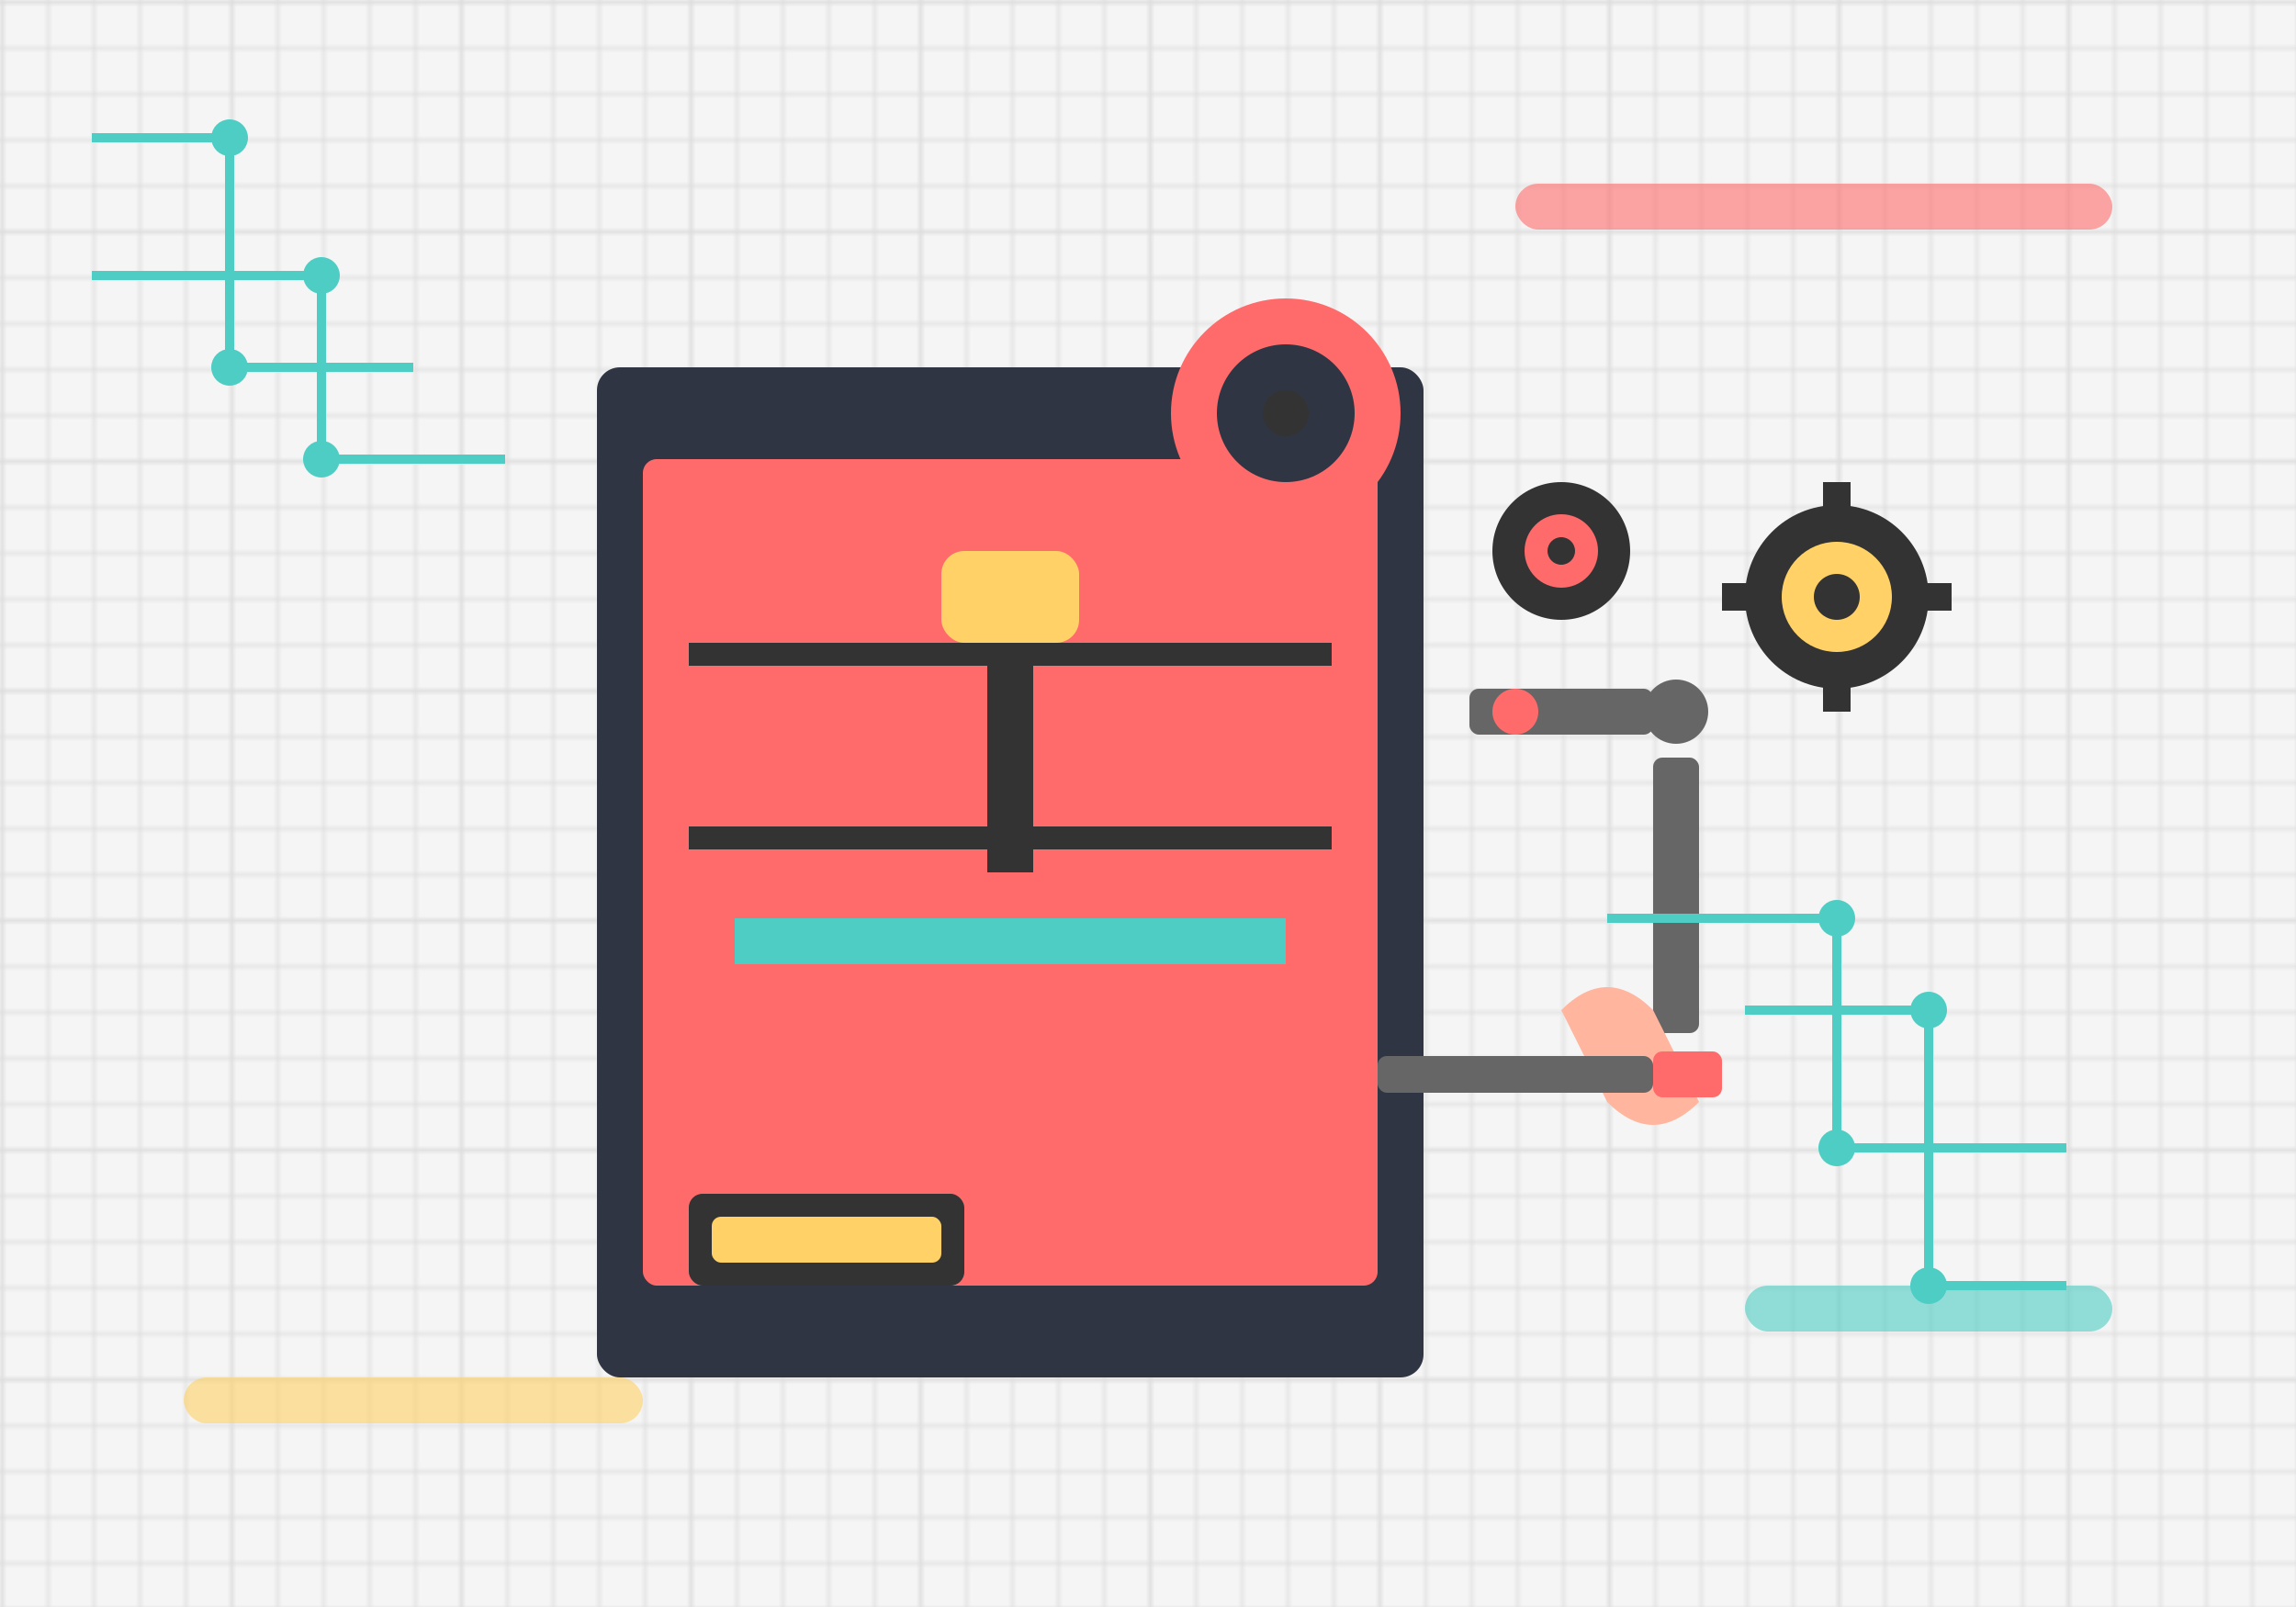 <svg xmlns="http://www.w3.org/2000/svg" width="500" height="350" viewBox="0 0 500 350">
  <style>
    .bg { fill: #f5f5f5; }
    .printer-body { fill: #ff6b6b; }
    .printer-frame { fill: #2f3542; }
    .printer-bed { fill: #4ecdc4; }
    .printer-details { fill: #333; }
    .printer-highlight { fill: #ffd166; }
    .tools { fill: #666; }
    .tool-highlight { fill: #ff6b6b; }
    .hand { fill: #ffb59e; }
    .repair-text { font-family: Arial, sans-serif; font-weight: bold; font-size: 24px; fill: #2f3542; }
    .grid-line { stroke: #ddd; stroke-width: 1; }
  </style>
  
  <!-- Background with grid pattern -->
  <rect class="bg" x="0" y="0" width="500" height="350" />
  <g class="grid">
    <defs>
      <pattern id="smallGrid" width="10" height="10" patternUnits="userSpaceOnUse">
        <path class="grid-line" d="M 10 0 L 0 0 0 10" fill="none" />
      </pattern>
      <pattern id="grid" width="50" height="50" patternUnits="userSpaceOnUse">
        <rect width="50" height="50" fill="url(#smallGrid)" />
        <path class="grid-line" d="M 50 0 L 0 0 0 50" fill="none" />
      </pattern>
    </defs>
    <rect width="500" height="350" fill="url(#grid)" />
  </g>
  
  <!-- 3D Printer -->
  <g transform="translate(100, 50)">
    <!-- Printer Frame -->
    <rect class="printer-frame" x="30" y="30" width="180" height="220" rx="5" />
    <rect class="printer-body" x="40" y="50" width="160" height="180" rx="3" />
    <rect class="printer-bed" x="60" y="150" width="120" height="10" />
    
    <!-- Print Head -->
    <rect class="printer-details" x="115" y="80" width="10" height="60" />
    <rect class="printer-highlight" x="105" y="70" width="30" height="20" rx="5" />
    
    <!-- Filament Spool -->
    <circle class="printer-body" cx="180" cy="40" r="25" />
    <circle class="printer-frame" cx="180" cy="40" r="15" />
    <circle class="printer-details" cx="180" cy="40" r="5" />
    
    <!-- Display -->
    <rect class="printer-details" x="50" y="210" width="60" height="20" rx="3" />
    <rect class="printer-highlight" x="55" y="215" width="50" height="10" rx="2" />
    
    <!-- Axis Rods -->
    <rect class="printer-details" x="50" y="90" width="140" height="5" />
    <rect class="printer-details" x="50" y="130" width="140" height="5" />
  </g>
  
  <!-- Repair Person -->
  <g transform="translate(300, 100)">
    <!-- Tools -->
    <rect class="tools" x="20" y="50" width="40" height="10" rx="2" />
    <circle class="tool-highlight" cx="30" cy="55" r="5" />
    <circle class="tools" cx="65" cy="55" r="7" />
    <rect class="tools" x="60" y="65" width="10" height="60" rx="2" />
    
    <!-- Hand -->
    <path class="hand" d="M 40,120 Q 50,110 60,120 L 70,140 Q 60,150 50,140 Z" />
    
    <!-- Screwdriver -->
    <rect class="tools" x="0" y="130" width="60" height="8" rx="2" />
    <rect class="tool-highlight" x="60" y="129" width="15" height="10" rx="2" />
    
    <!-- Floating Gear Elements -->
    <g transform="translate(100, 30)">
      <circle class="printer-details" cx="0" cy="0" r="20" />
      <circle class="printer-highlight" cx="0" cy="0" r="12" />
      <circle class="printer-details" cx="0" cy="0" r="5" />
      
      <!-- Gear teeth -->
      <rect class="printer-details" x="-25" y="-3" width="10" height="6" />
      <rect class="printer-details" x="15" y="-3" width="10" height="6" />
      <rect class="printer-details" x="-3" y="-25" width="6" height="10" />
      <rect class="printer-details" x="-3" y="15" width="6" height="10" />
    </g>
    
    <g transform="translate(40, 20)">
      <circle class="printer-details" cx="0" cy="0" r="15" />
      <circle class="printer-body" cx="0" cy="0" r="8" />
      <circle class="printer-details" cx="0" cy="0" r="3" />
    </g>
  </g>
  
  <!-- Stylized Circuit Board Lines -->
  <g stroke="#4ecdc4" stroke-width="2" fill="none">
    <path d="M 20,30 L 50,30 L 50,80 L 90,80" />
    <path d="M 20,60 L 70,60 L 70,100 L 110,100" />
    <path d="M 450,280 L 420,280 L 420,220 L 380,220" />
    <path d="M 450,250 L 400,250 L 400,200 L 350,200" />
    
    <!-- Connection dots -->
    <circle cx="50" cy="30" r="3" fill="#4ecdc4" />
    <circle cx="50" cy="80" r="3" fill="#4ecdc4" />
    <circle cx="70" cy="60" r="3" fill="#4ecdc4" />
    <circle cx="70" cy="100" r="3" fill="#4ecdc4" />
    <circle cx="420" cy="280" r="3" fill="#4ecdc4" />
    <circle cx="420" cy="220" r="3" fill="#4ecdc4" />
    <circle cx="400" cy="250" r="3" fill="#4ecdc4" />
    <circle cx="400" cy="200" r="3" fill="#4ecdc4" />
  </g>
  
  <!-- Decorative elements -->
  <rect class="printer-highlight" x="40" y="300" width="100" height="10" rx="5" opacity="0.6" />
  <rect class="printer-body" x="330" y="40" width="130" height="10" rx="5" opacity="0.6" />
  <rect class="printer-bed" x="380" y="280" width="80" height="10" rx="5" opacity="0.6" />
</svg>
